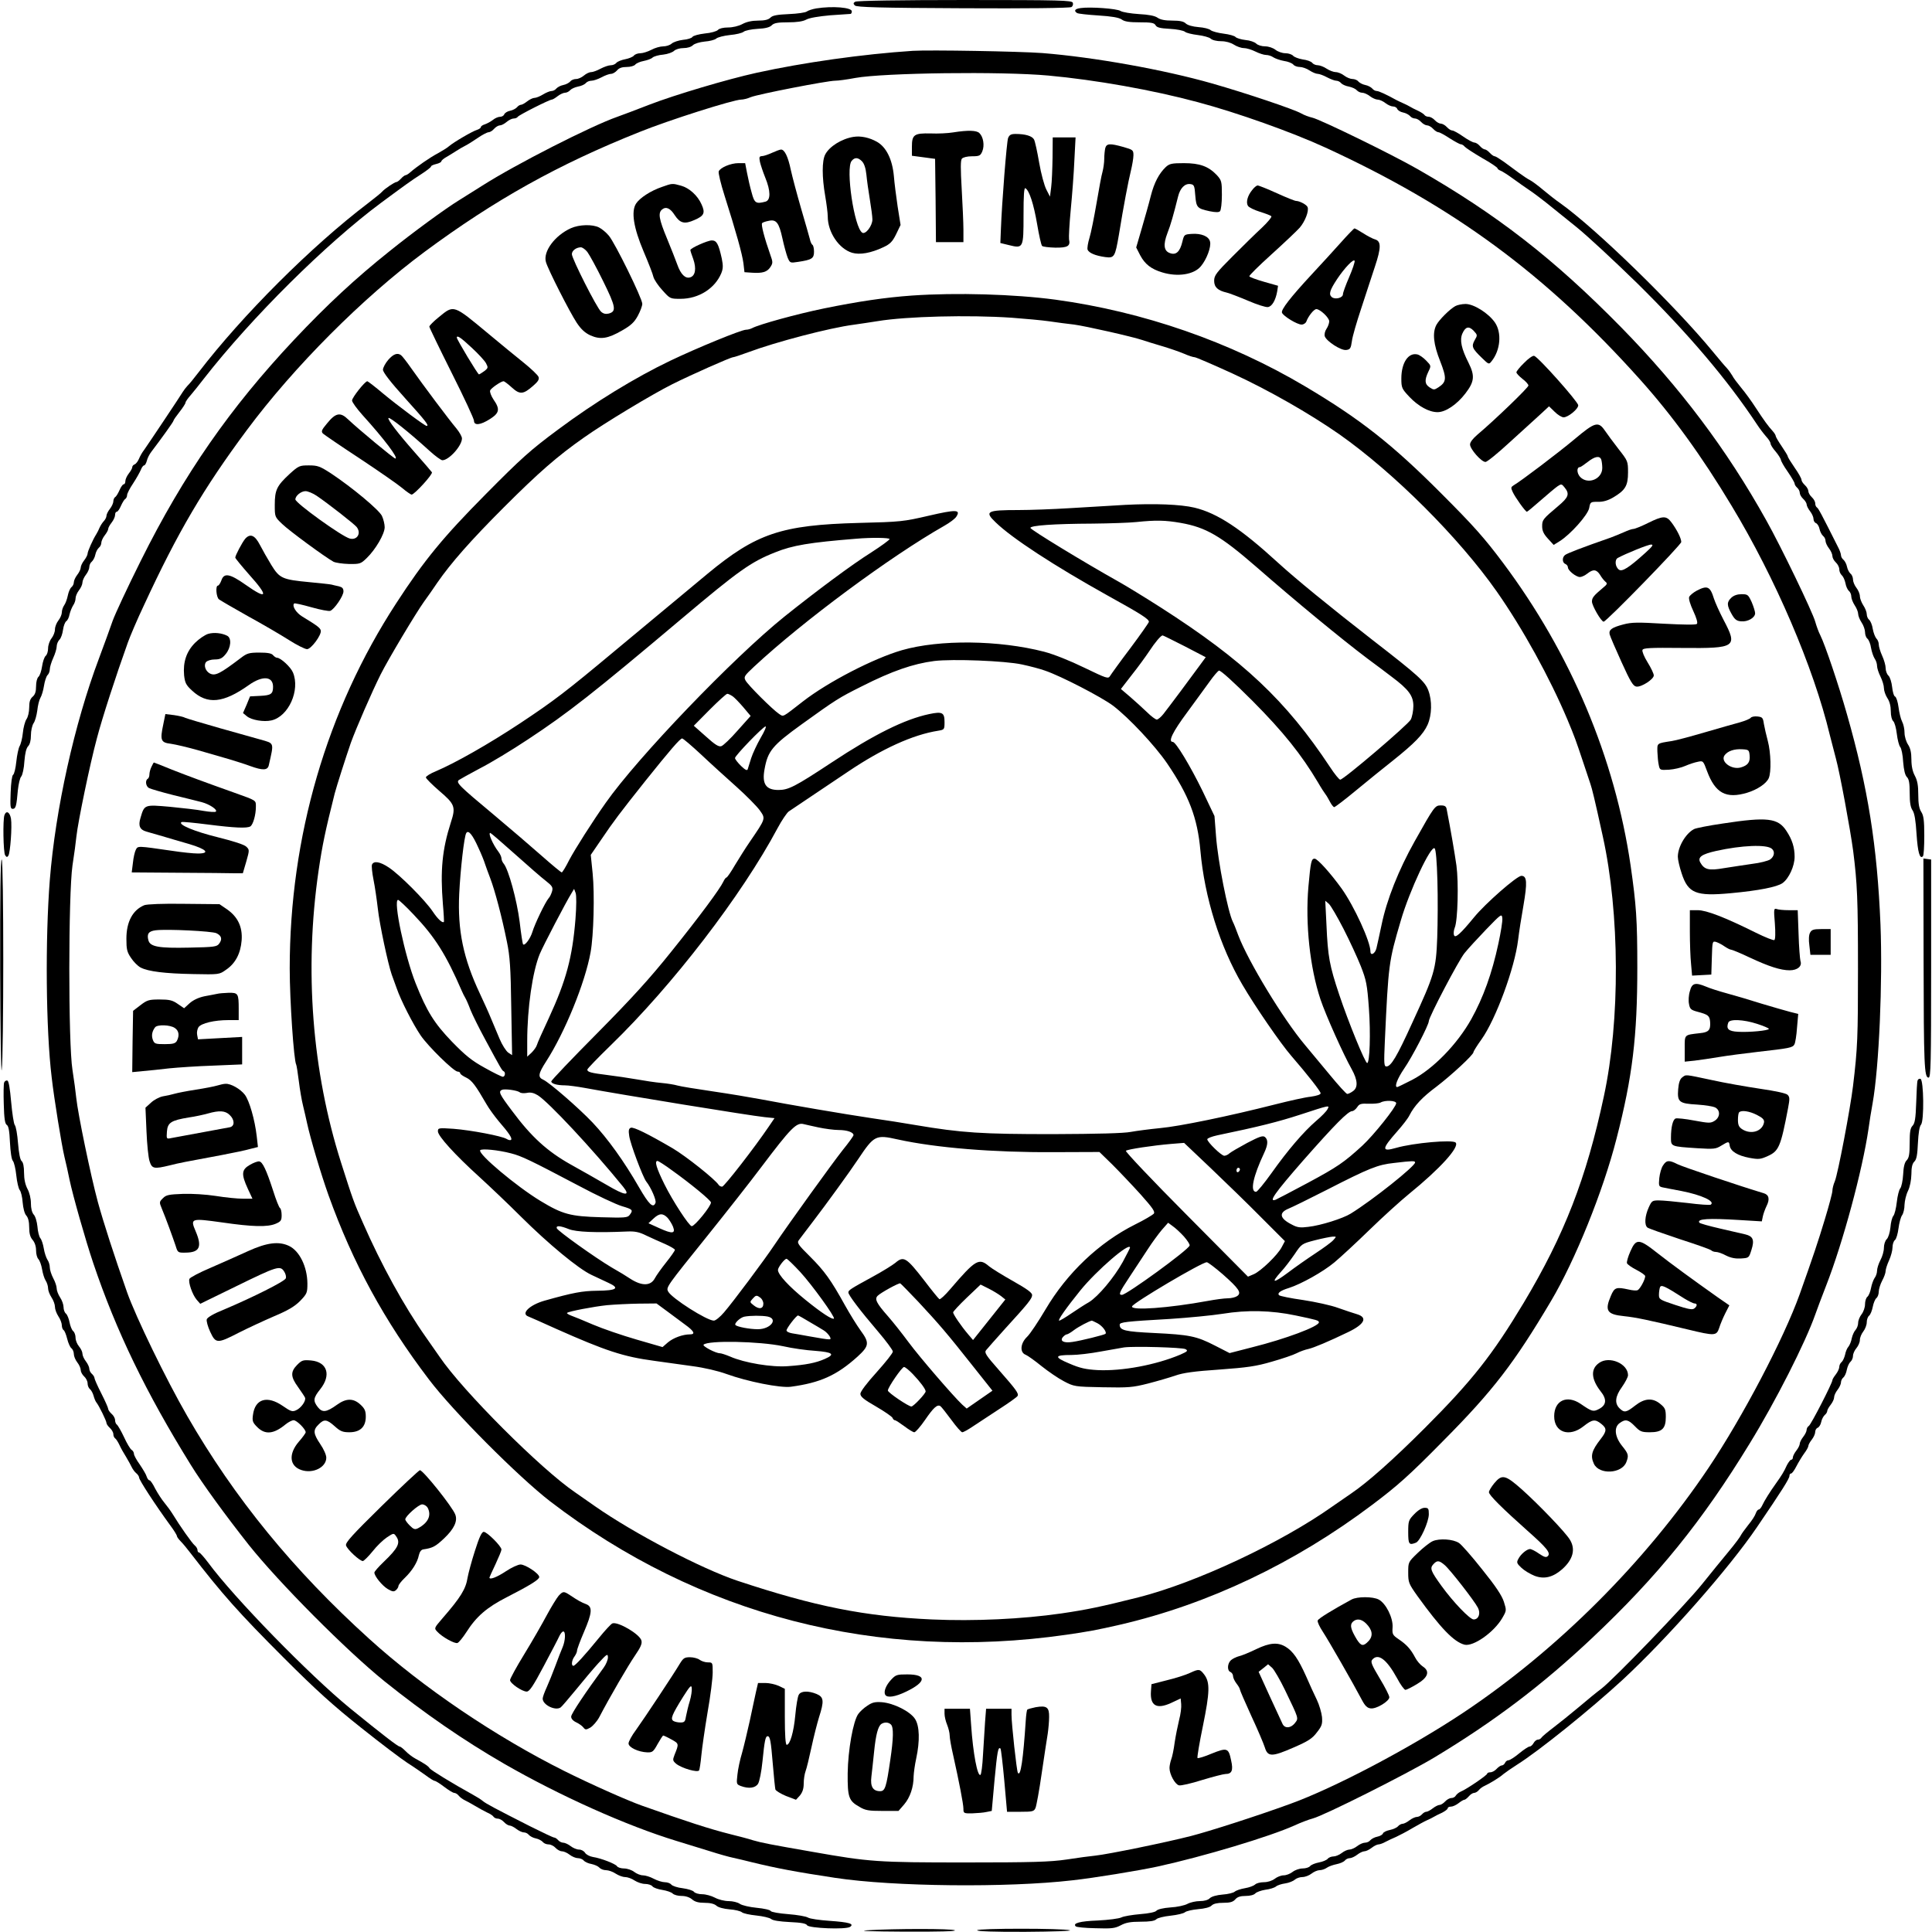 <?xml version="1.0" encoding="UTF-8" standalone="yes"?>
<svg version="1.0" xmlns="http://www.w3.org/2000/svg" width="900pt" height="900pt" viewBox="0 0 1125 1125" preserveAspectRatio="xMidYMid meet">
  <g transform="translate(0,1125) scale(0.1,-0.1)" fill="#000000" stroke="none">
    <path d="M4980 11240 c-12 -7 -12 -12 -2 -22 10 -10 142 -14 630 -16 371 -2
623 1 631 7 8 5 11 16 8 25 -6 14 -67 16 -629 16 -373 0 -629 -4 -638 -10z"/>
    <path d="M4753 11201 c-23 -4 -47 -12 -55 -18 -7 -6 -54 -13 -104 -15 -69 -3
-96 -8 -108 -21 -12 -12 -34 -17 -72 -17 -35 0 -67 -7 -91 -20 -22 -12 -57
-20 -84 -20 -28 0 -51 -6 -58 -14 -7 -8 -41 -18 -77 -21 -35 -4 -68 -13 -72
-20 -4 -7 -29 -15 -55 -17 -26 -3 -56 -13 -66 -22 -10 -9 -32 -16 -49 -16 -18
0 -49 -9 -69 -20 -21 -11 -50 -20 -64 -20 -15 0 -32 -6 -38 -14 -7 -8 -30 -17
-51 -21 -21 -4 -44 -13 -51 -21 -6 -8 -21 -14 -33 -14 -12 0 -38 -9 -59 -20
-20 -11 -45 -20 -55 -20 -11 0 -29 -9 -42 -20 -13 -11 -33 -20 -45 -20 -13 0
-28 -6 -34 -14 -7 -8 -25 -18 -41 -21 -16 -3 -34 -13 -41 -21 -6 -8 -19 -14
-28 -14 -9 0 -31 -9 -49 -20 -18 -11 -40 -20 -50 -20 -9 0 -28 -9 -42 -20 -14
-11 -30 -20 -36 -20 -6 0 -17 -6 -23 -14 -7 -8 -25 -18 -41 -21 -16 -3 -31
-13 -34 -21 -3 -8 -14 -14 -24 -14 -11 0 -30 -8 -43 -19 -13 -10 -34 -21 -46
-25 -13 -4 -23 -11 -23 -16 0 -5 -10 -12 -22 -16 -27 -8 -135 -71 -163 -95
-11 -10 -41 -28 -66 -42 -44 -23 -125 -79 -161 -111 -10 -9 -22 -16 -26 -16
-5 0 -17 -9 -27 -20 -10 -11 -22 -20 -27 -20 -10 0 -68 -39 -83 -56 -5 -7 -43
-37 -83 -68 -329 -250 -731 -652 -985 -983 -26 -34 -55 -70 -65 -79 -9 -10
-21 -25 -27 -35 -16 -27 -206 -311 -226 -339 -11 -14 -24 -37 -30 -52 -6 -14
-17 -29 -25 -32 -8 -3 -14 -10 -14 -17 0 -6 -9 -22 -20 -36 -11 -14 -20 -34
-20 -44 0 -11 -4 -19 -10 -19 -5 0 -16 -15 -24 -34 -8 -18 -19 -37 -25 -40 -6
-4 -11 -15 -11 -25 0 -10 -9 -30 -20 -44 -11 -14 -20 -32 -20 -40 0 -9 -7 -22
-15 -31 -8 -8 -19 -25 -25 -38 -5 -13 -14 -30 -19 -38 -21 -33 -51 -101 -51
-114 0 -7 -9 -25 -20 -39 -11 -14 -20 -33 -20 -42 0 -9 -9 -28 -20 -42 -11
-14 -20 -34 -20 -43 0 -10 -6 -23 -14 -29 -8 -7 -17 -28 -21 -48 -4 -20 -13
-46 -21 -57 -8 -11 -14 -30 -14 -42 0 -12 -9 -33 -20 -47 -11 -14 -20 -37 -20
-52 0 -15 -9 -38 -20 -52 -11 -14 -20 -40 -20 -58 0 -18 -6 -38 -14 -44 -8 -7
-17 -34 -21 -61 -4 -27 -13 -54 -21 -61 -8 -7 -14 -30 -14 -55 0 -32 -6 -49
-20 -61 -15 -13 -20 -30 -20 -63 0 -25 -7 -56 -16 -68 -8 -12 -18 -48 -21 -80
-3 -31 -12 -66 -19 -77 -6 -11 -15 -51 -19 -90 -4 -38 -12 -73 -19 -77 -6 -4
-12 -45 -14 -103 -3 -81 -2 -95 12 -95 18 0 22 17 30 109 4 36 12 72 20 80 7
9 16 48 18 88 4 48 11 77 22 88 10 11 16 33 16 63 0 27 7 57 15 70 9 12 18 45
22 74 3 29 11 62 18 74 7 11 17 43 21 70 4 26 13 54 20 62 8 7 14 23 14 35 0
12 9 42 20 66 11 24 20 54 20 66 0 13 7 31 16 40 9 8 18 35 21 58 3 23 12 45
19 50 7 4 16 22 19 40 4 17 14 41 21 52 8 11 14 29 14 41 0 12 9 33 20 47 11
14 20 34 20 45 0 10 9 31 20 45 11 14 20 34 20 45 0 11 6 25 14 31 8 7 18 25
21 41 3 16 13 34 21 41 8 6 14 19 14 29 0 9 9 29 20 43 11 14 20 30 20 37 0 7
9 23 20 37 11 14 20 34 20 44 0 11 4 19 10 19 5 0 16 15 24 34 8 18 19 37 25
40 6 4 11 14 11 23 0 9 16 40 35 68 19 29 39 65 45 79 5 14 14 26 19 26 5 0
12 12 16 27 3 14 15 38 26 52 63 83 129 175 129 181 0 4 16 27 35 51 19 24 35
49 35 54 0 6 14 26 31 45 16 19 51 62 76 95 278 356 710 785 1033 1025 138
102 178 131 233 166 31 20 57 40 57 45 0 4 13 10 30 14 17 4 30 11 30 16 0 4
12 15 28 24 15 9 41 24 57 35 17 11 41 25 55 32 14 7 46 27 72 45 26 18 55 33
63 33 8 0 23 9 32 20 10 11 25 20 34 20 9 0 26 9 39 20 13 11 31 20 41 20 10
0 20 4 24 10 6 10 184 100 198 100 5 0 20 9 34 20 14 11 34 20 43 20 10 0 23
7 30 15 7 8 27 17 46 21 18 3 38 12 45 20 6 8 21 14 33 14 12 0 38 9 59 20 20
11 45 20 55 20 10 0 25 9 35 20 11 14 29 20 56 20 21 0 44 6 50 14 7 8 28 17
49 21 20 4 44 12 52 20 8 7 36 15 62 17 26 3 54 13 63 22 10 9 33 16 55 16 23
0 45 7 55 17 9 9 39 18 68 21 29 2 59 10 67 17 8 8 44 17 80 21 36 3 72 12 80
19 8 7 45 15 81 17 45 2 72 9 83 21 13 13 35 17 94 17 52 0 87 5 107 16 18 10
73 19 140 25 61 4 113 8 118 8 4 1 7 7 7 15 0 23 -113 32 -207 17z"/>
    <path d="M6293 11203 c-34 -4 -42 -16 -21 -29 6 -4 61 -10 123 -14 79 -5 119
-12 136 -23 17 -13 45 -17 106 -17 67 0 84 -3 92 -17 7 -13 26 -18 83 -21 40
-2 80 -10 88 -17 8 -7 42 -15 75 -19 32 -4 66 -13 75 -21 9 -9 36 -15 61 -15
27 0 55 -8 74 -20 17 -11 43 -20 58 -20 15 0 45 -9 67 -20 22 -11 50 -20 62
-20 13 0 32 -6 43 -14 11 -7 39 -17 62 -21 23 -3 47 -13 54 -21 6 -8 23 -14
38 -14 14 0 40 -9 56 -20 17 -11 38 -20 48 -20 9 0 34 -9 54 -20 21 -11 45
-20 54 -20 9 0 22 -6 28 -14 7 -8 27 -17 45 -20 19 -4 39 -13 46 -21 7 -8 21
-15 32 -15 11 0 31 -9 45 -20 14 -11 35 -20 45 -20 11 0 31 -9 45 -20 14 -11
34 -20 45 -20 10 0 21 -6 24 -14 3 -8 18 -18 34 -21 16 -3 34 -13 41 -21 6 -8
19 -14 29 -14 9 0 25 -9 35 -20 10 -11 26 -20 35 -20 9 0 25 -9 35 -20 10 -11
24 -20 31 -20 7 0 36 -16 65 -35 30 -19 59 -35 65 -35 6 0 17 -6 23 -14 7 -8
52 -37 101 -66 50 -28 90 -55 90 -60 0 -4 8 -10 18 -14 9 -3 42 -24 72 -46 30
-22 73 -52 95 -67 22 -14 65 -47 97 -72 31 -25 110 -89 175 -141 65 -52 225
-201 357 -330 296 -292 523 -559 696 -820 16 -25 41 -57 55 -73 14 -15 25 -33
25 -40 0 -7 13 -28 30 -47 16 -19 29 -41 30 -47 0 -7 18 -39 40 -70 22 -32 40
-63 40 -69 0 -6 7 -17 15 -24 8 -7 15 -20 15 -30 0 -9 9 -25 20 -35 11 -10 20
-25 20 -32 0 -8 9 -26 20 -40 11 -14 20 -34 20 -45 0 -10 6 -21 14 -24 8 -3
18 -18 21 -34 3 -16 13 -34 21 -41 8 -6 14 -19 14 -29 0 -9 9 -29 20 -43 11
-14 20 -34 20 -45 0 -10 9 -27 20 -37 11 -10 20 -28 20 -40 0 -13 7 -28 15
-35 8 -7 17 -27 21 -46 3 -18 12 -38 20 -45 8 -6 14 -21 14 -33 0 -11 9 -34
20 -51 11 -16 20 -39 20 -50 0 -11 9 -33 20 -50 11 -16 20 -42 20 -56 0 -15 6
-32 14 -38 8 -7 18 -31 21 -54 4 -23 14 -51 21 -62 8 -11 14 -30 14 -43 0 -12
9 -40 20 -62 11 -22 20 -52 20 -67 0 -15 9 -41 20 -58 13 -19 20 -47 20 -76 0
-28 6 -51 14 -58 8 -7 17 -40 21 -74 4 -34 13 -69 20 -77 7 -8 15 -47 17 -87
4 -48 11 -77 22 -88 12 -12 16 -35 16 -93 0 -56 5 -84 17 -101 11 -17 18 -57
23 -138 7 -106 19 -148 37 -129 5 4 8 58 8 120 0 90 -4 118 -18 139 -12 19
-17 47 -17 99 0 54 -5 83 -20 111 -13 24 -20 56 -20 94 0 41 -6 67 -20 88 -11
17 -20 47 -20 68 0 21 -6 50 -14 65 -8 15 -17 53 -21 84 -4 31 -13 59 -20 62
-7 2 -14 27 -17 54 -3 28 -12 58 -21 67 -10 9 -17 29 -17 45 0 15 -9 47 -20
71 -11 24 -20 54 -20 66 0 12 -6 28 -14 35 -7 8 -17 33 -21 56 -3 22 -13 46
-21 53 -8 6 -14 21 -14 33 0 11 -9 35 -20 51 -11 17 -20 41 -20 53 0 13 -9 35
-20 49 -11 14 -20 36 -20 48 0 12 -6 28 -14 34 -8 7 -18 25 -21 41 -3 16 -13
34 -21 41 -8 6 -14 18 -14 26 0 8 -8 31 -19 51 -96 191 -112 221 -121 227 -6
4 -10 14 -10 24 0 10 -9 26 -20 36 -11 10 -20 26 -20 35 0 9 -9 25 -20 35 -11
10 -20 24 -20 31 0 8 -18 40 -40 71 -22 32 -40 61 -40 66 0 4 -16 30 -35 58
-19 28 -35 55 -35 60 0 5 -8 18 -17 28 -28 31 -50 61 -99 136 -25 39 -63 91
-85 117 -22 27 -46 58 -52 71 -7 12 -21 32 -32 44 -11 11 -47 54 -80 94 -221
269 -683 719 -890 866 -25 17 -69 52 -98 76 -28 24 -63 50 -76 57 -13 6 -44
27 -70 46 -25 19 -64 47 -87 64 -23 16 -45 30 -51 30 -5 0 -18 9 -28 20 -10
11 -23 20 -29 20 -7 0 -19 9 -29 20 -9 11 -24 20 -32 20 -8 0 -38 16 -65 35
-27 19 -56 35 -63 35 -8 0 -22 9 -32 20 -10 11 -26 20 -35 20 -9 0 -25 9 -35
20 -10 11 -26 20 -36 20 -10 0 -21 5 -24 10 -4 6 -21 17 -38 25 -18 8 -39 19
-47 24 -8 5 -26 14 -40 20 -14 6 -32 15 -40 19 -56 31 -101 52 -113 52 -8 0
-20 6 -26 14 -7 8 -25 18 -41 21 -16 3 -34 13 -41 21 -6 8 -22 14 -34 14 -12
0 -34 9 -48 20 -14 11 -36 20 -49 20 -12 0 -36 9 -53 20 -16 11 -40 20 -51 20
-12 0 -27 6 -33 14 -6 8 -31 17 -56 20 -24 4 -49 14 -55 21 -7 8 -27 15 -45
15 -18 0 -44 9 -58 20 -14 11 -40 20 -60 20 -20 0 -43 7 -52 16 -9 9 -37 19
-63 21 -26 3 -51 11 -57 17 -5 7 -37 16 -70 20 -32 4 -66 13 -75 20 -8 8 -40
16 -71 18 -35 3 -63 11 -74 21 -12 12 -34 17 -78 17 -43 0 -70 5 -87 17 -16
11 -51 18 -109 21 -47 3 -95 11 -106 18 -21 14 -177 25 -232 17z"/>
    <path d="M5315 10954 c-290 -19 -637 -68 -910 -128 -168 -37 -475 -128 -625
-186 -74 -29 -157 -60 -185 -70 -152 -53 -592 -277 -785 -400 -58 -36 -119
-75 -137 -86 -77 -47 -270 -188 -405 -297 -197 -157 -365 -313 -556 -516 -372
-396 -641 -782 -892 -1286 -77 -154 -150 -311 -164 -350 -13 -38 -49 -137 -80
-220 -143 -380 -253 -876 -286 -1290 -27 -345 -23 -870 11 -1149 14 -124 58
-394 74 -461 8 -33 22 -94 30 -135 19 -91 92 -348 138 -485 134 -397 307 -754
568 -1175 67 -109 205 -298 337 -465 176 -221 570 -617 792 -796 232 -186 458
-342 695 -479 325 -187 713 -361 1005 -450 58 -18 146 -45 195 -60 50 -16 110
-33 135 -38 25 -5 72 -17 105 -25 147 -36 259 -57 490 -92 337 -51 1001 -58
1380 -14 127 14 383 56 495 80 266 58 656 175 799 240 35 16 82 34 105 40 66
17 547 259 706 354 349 210 628 421 920 696 382 360 642 681 918 1133 152 247
325 589 382 751 10 28 38 104 64 170 97 248 211 671 246 910 5 39 16 106 24
150 38 213 59 708 46 1041 -19 458 -73 797 -195 1224 -49 173 -128 406 -155
460 -10 19 -23 55 -30 80 -14 53 -201 441 -285 590 -230 413 -503 775 -845
1124 -391 398 -722 656 -1185 921 -148 85 -568 290 -614 300 -18 4 -48 15 -65
25 -40 23 -318 117 -518 174 -280 80 -687 153 -988 177 -134 10 -655 19 -755
13z m790 -144 c273 -25 607 -84 870 -155 229 -61 546 -174 740 -263 750 -344
1287 -740 1835 -1352 189 -211 358 -444 533 -735 254 -420 478 -942 572 -1335
9 -36 25 -96 35 -135 23 -83 84 -413 101 -540 24 -190 28 -283 28 -685 0 -398
-2 -461 -29 -685 -16 -132 -88 -511 -106 -554 -8 -18 -14 -43 -14 -55 0 -12
-20 -87 -44 -166 -38 -126 -68 -216 -146 -435 -93 -260 -333 -717 -531 -1012
-369 -549 -878 -1058 -1424 -1423 -307 -205 -756 -442 -1015 -535 -195 -71
-470 -159 -575 -186 -148 -38 -481 -106 -555 -114 -30 -3 -107 -13 -170 -23
-95 -14 -199 -17 -590 -17 -512 0 -556 3 -890 62 -247 43 -293 52 -345 67 -27
9 -86 24 -130 35 -127 32 -255 74 -515 166 -88 31 -307 129 -455 203 -400 200
-822 485 -1135 769 -441 399 -785 820 -1060 1298 -123 213 -299 576 -350 720
-77 219 -136 402 -170 525 -42 155 -116 512 -126 607 -3 32 -13 105 -22 163
-25 155 -24 1022 0 1190 10 63 20 140 23 170 9 84 78 418 119 570 31 119 111
365 181 560 13 36 54 133 93 215 197 426 347 681 599 1020 275 370 676 772
1036 1039 408 302 776 508 1250 697 170 69 549 189 593 189 12 0 37 6 55 14
40 17 447 96 492 96 18 0 70 7 117 16 165 30 853 39 1125 14z"/>
    <path d="M5550 10479 c-30 -5 -89 -8 -131 -6 -96 2 -109 -7 -109 -78 l0 -52
68 -9 67 -9 3 -242 2 -243 80 0 80 0 0 73 c0 39 -5 146 -10 236 -7 120 -7 167
1 177 7 8 31 14 59 14 43 0 49 3 60 29 14 34 6 84 -17 106 -16 16 -65 18 -153
4z"/>
    <path d="M5870 10446 c-8 -22 -36 -372 -42 -536 l-3 -75 49 -12 c85 -21 86
-19 86 173 0 119 3 163 11 158 23 -14 48 -92 68 -208 11 -66 24 -123 29 -128
5 -5 39 -9 76 -10 73 -1 90 9 81 48 -2 12 2 90 10 174 8 83 18 212 21 286 l7
134 -66 0 -67 0 -1 -117 c-1 -65 -4 -143 -8 -173 l-7 -55 -21 41 c-12 23 -31
93 -42 157 -11 64 -24 124 -30 135 -11 20 -50 32 -107 32 -27 0 -36 -5 -44
-24z"/>
    <path d="M4970 10453 c-69 -11 -141 -56 -165 -103 -19 -37 -19 -131 0 -240 8
-47 15 -101 15 -121 0 -91 65 -188 142 -211 45 -13 109 -2 183 33 38 18 52 32
73 75 l26 54 -17 107 c-9 60 -19 140 -22 178 -9 97 -44 168 -98 199 -44 25
-95 36 -137 29z m49 -142 c13 -13 22 -40 26 -78 3 -32 12 -97 20 -144 8 -48
15 -101 15 -117 0 -37 -40 -89 -59 -77 -47 29 -98 375 -62 418 18 22 37 21 60
-2z"/>
    <path d="M6436 10388 c-3 -13 -6 -41 -6 -63 0 -22 -5 -56 -10 -75 -6 -19 -21
-102 -35 -184 -14 -81 -32 -172 -41 -201 -9 -29 -14 -60 -11 -69 8 -19 45 -35
103 -43 53 -7 57 1 79 128 28 173 55 313 70 374 8 33 15 74 15 91 0 30 -3 32
-58 48 -79 22 -98 21 -106 -6z"/>
    <path d="M4495 10360 c-22 -10 -48 -19 -58 -19 -16 -1 -17 -6 -12 -33 4 -18
18 -60 31 -92 32 -78 32 -131 2 -140 -56 -15 -65 -9 -81 52 -9 31 -21 83 -27
115 l-11 57 -39 0 c-45 0 -106 -26 -115 -48 -3 -9 12 -72 34 -141 67 -211 103
-340 110 -394 l6 -52 44 -3 c61 -4 88 4 107 33 15 23 15 29 -1 73 -33 94 -55
176 -47 183 4 4 21 10 38 13 44 10 60 -10 80 -102 9 -42 23 -92 30 -111 14
-33 15 -33 61 -26 80 12 93 20 93 59 0 19 -4 37 -9 40 -5 3 -12 18 -15 33 -4
16 -27 96 -51 178 -24 83 -51 184 -60 225 -16 78 -37 121 -58 119 -6 0 -30 -9
-52 -19z"/>
    <path d="M6789 10278 c-40 -38 -68 -91 -88 -169 -10 -41 -34 -125 -52 -187
l-33 -113 23 -45 c28 -53 65 -81 128 -100 91 -28 186 -13 226 36 33 39 61 113
53 143 -7 31 -51 49 -107 45 -43 -3 -44 -4 -54 -45 -14 -59 -37 -80 -72 -67
-36 12 -41 49 -15 117 19 48 35 105 62 213 12 49 40 77 72 72 21 -3 24 -9 28
-66 6 -71 11 -76 84 -92 35 -7 53 -7 60 0 6 6 11 48 11 95 0 79 -2 85 -30 116
-48 50 -98 69 -191 69 -70 0 -84 -3 -105 -22z"/>
    <path d="M3853 10161 c-64 -22 -127 -63 -149 -96 -30 -46 -15 -141 44 -280 28
-66 54 -132 57 -148 4 -15 27 -50 52 -77 45 -50 45 -50 106 -50 105 0 200 60
237 149 11 27 11 45 3 85 -19 86 -30 106 -58 106 -25 0 -125 -45 -125 -56 0
-4 7 -27 17 -53 19 -55 12 -97 -18 -106 -28 -9 -55 17 -75 74 -9 25 -36 94
-60 152 -47 113 -53 149 -29 169 23 19 48 8 74 -33 31 -47 57 -54 115 -28 56
24 64 41 41 91 -23 52 -72 96 -120 109 -51 14 -50 14 -112 -8z"/>
    <path d="M7291 10143 c-27 -33 -37 -72 -24 -92 6 -9 37 -24 69 -34 32 -10 62
-21 67 -26 4 -4 -20 -34 -55 -67 -35 -32 -111 -107 -170 -166 -96 -96 -108
-112 -108 -143 0 -37 21 -57 74 -69 16 -4 71 -25 123 -47 51 -22 103 -39 116
-37 24 3 45 40 54 91 l5 33 -81 23 c-45 13 -84 27 -86 32 -3 4 55 61 128 127
73 66 147 136 165 156 31 36 55 97 46 120 -5 14 -47 36 -67 36 -7 0 -57 20
-112 45 -55 25 -105 45 -112 45 -6 0 -21 -12 -32 -27z"/>
    <path d="M3324 9921 c-93 -42 -163 -136 -145 -197 12 -43 138 -291 179 -353
26 -39 48 -59 80 -74 59 -26 102 -19 185 29 51 29 71 48 91 85 14 26 26 57 26
70 0 31 -159 355 -195 397 -15 18 -40 39 -56 47 -38 20 -116 18 -165 -4z m96
-138 c12 -16 54 -92 92 -170 74 -150 79 -177 32 -189 -17 -4 -31 -1 -44 11
-25 22 -170 309 -170 335 0 20 24 39 52 40 9 0 26 -12 38 -27z"/>
    <path d="M7808 9838 c-40 -45 -117 -129 -171 -187 -124 -134 -179 -205 -172
-222 8 -20 88 -69 114 -69 12 0 24 8 28 18 11 31 44 72 58 72 22 0 75 -50 75
-71 0 -11 -7 -31 -16 -44 -9 -13 -13 -32 -10 -43 10 -29 94 -84 125 -80 23 3
27 9 33 51 3 27 28 112 54 190 25 78 62 188 80 244 37 111 37 148 1 159 -12 3
-43 19 -68 35 -25 16 -48 29 -52 29 -3 0 -39 -37 -79 -82z m48 -202 c-20 -46
-36 -90 -36 -99 0 -22 -46 -33 -65 -17 -19 16 -12 40 31 105 44 66 97 121 102
106 2 -6 -12 -49 -32 -95z"/>
    <path d="M5310 9529 c-155 -11 -311 -34 -512 -75 -156 -32 -378 -93 -419 -115
-10 -5 -25 -9 -35 -9 -27 0 -283 -105 -440 -180 -205 -98 -442 -243 -654 -401
-162 -120 -215 -168 -421 -376 -248 -250 -359 -385 -522 -636 -405 -622 -620
-1360 -620 -2127 0 -184 24 -538 38 -560 2 -4 9 -46 15 -95 6 -49 17 -114 25
-145 7 -30 18 -75 23 -100 19 -88 81 -297 125 -420 142 -395 324 -730 585
-1073 140 -185 519 -565 705 -709 865 -664 1910 -935 3007 -777 119 17 180 28
310 58 515 119 1020 359 1471 699 146 110 212 168 410 369 293 295 415 454
631 818 140 236 303 639 381 945 93 360 121 596 121 995 0 280 -6 364 -39 595
-92 627 -348 1235 -744 1764 -107 143 -170 214 -359 403 -285 286 -472 433
-792 623 -438 260 -942 435 -1454 505 -238 32 -578 42 -836 24z m580 -129 c80
-6 179 -15 220 -21 41 -6 107 -15 145 -19 67 -9 338 -70 400 -91 17 -6 66 -21
110 -34 44 -13 102 -33 128 -44 27 -12 55 -21 63 -21 8 0 107 -43 221 -95 209
-96 450 -234 622 -354 318 -224 696 -601 917 -916 153 -219 307 -499 411 -745
43 -103 49 -120 94 -255 16 -49 34 -103 40 -120 10 -30 23 -81 72 -305 99
-448 102 -1072 6 -1515 -102 -477 -230 -806 -467 -1202 -182 -303 -300 -453
-576 -729 -185 -185 -333 -316 -426 -379 -25 -17 -74 -51 -110 -76 -300 -213
-795 -445 -1130 -530 -219 -55 -300 -72 -450 -94 -229 -33 -506 -46 -754 -35
-392 18 -679 75 -1131 225 -210 70 -607 278 -830 434 -44 31 -96 67 -116 81
-199 135 -654 590 -789 789 -14 20 -50 72 -81 116 -128 182 -259 421 -366 665
-54 121 -59 137 -127 350 -169 531 -215 1123 -131 1700 22 150 39 231 94 450
12 45 63 205 94 295 30 83 122 295 173 397 44 88 203 354 252 423 20 28 56 78
79 113 79 114 193 244 387 438 203 203 312 298 466 406 120 85 397 252 515
311 110 55 340 157 354 157 5 0 45 13 88 29 161 60 474 142 613 160 41 6 104
15 140 21 169 28 531 37 780 20z"/>
    <path d="M6550 8310 c-80 -5 -224 -13 -320 -19 -96 -6 -231 -11 -300 -11 -185
0 -199 -8 -132 -72 95 -92 338 -251 652 -426 199 -110 240 -137 240 -153 0 -4
-48 -73 -107 -152 -60 -79 -113 -153 -119 -163 -11 -18 -19 -15 -150 48 -84
41 -177 78 -234 93 -264 68 -608 72 -828 9 -165 -48 -429 -184 -576 -298 -125
-97 -112 -91 -141 -72 -36 24 -180 167 -194 194 -11 21 -7 27 51 81 286 266
793 641 1106 819 32 18 64 42 71 54 26 41 -1 42 -161 5 -147 -34 -163 -36
-408 -42 -450 -12 -596 -61 -880 -296 -135 -112 -387 -322 -540 -449 -285
-238 -356 -292 -552 -422 -183 -121 -377 -231 -490 -279 -32 -13 -58 -29 -58
-36 0 -6 36 -42 80 -80 89 -76 95 -92 65 -183 -50 -156 -62 -278 -46 -475 5
-55 7 -101 6 -103 -8 -9 -35 15 -65 60 -45 67 -192 214 -255 256 -52 35 -89
41 -99 17 -3 -8 1 -48 9 -88 8 -39 19 -115 25 -167 10 -93 60 -325 81 -385 6
-16 19 -53 29 -80 24 -70 95 -209 140 -275 44 -64 193 -210 215 -210 8 0 15
-4 15 -10 0 -5 16 -16 35 -25 33 -16 55 -46 118 -155 14 -25 47 -70 72 -100
60 -69 79 -99 71 -107 -4 -4 -15 -2 -26 5 -28 17 -207 51 -309 59 -88 6 -91 5
-91 -15 0 -27 100 -137 239 -263 57 -52 168 -157 245 -234 158 -157 335 -304
411 -339 27 -13 72 -34 98 -46 68 -31 49 -45 -66 -46 -87 -1 -140 -11 -307
-58 -87 -25 -139 -76 -93 -92 10 -4 83 -36 162 -72 286 -127 390 -162 570
-186 58 -8 158 -22 223 -31 69 -9 150 -28 199 -46 122 -44 312 -82 374 -74
171 23 267 66 388 175 69 63 71 81 18 153 -21 29 -62 95 -91 147 -82 148 -119
199 -203 283 -71 70 -77 80 -65 96 7 10 46 60 85 112 69 90 211 285 260 359
93 139 102 144 231 115 223 -49 557 -76 906 -74 l268 1 75 -73 c41 -41 115
-119 164 -173 72 -81 87 -102 77 -114 -7 -7 -55 -36 -108 -62 -210 -105 -397
-283 -522 -495 -42 -71 -90 -143 -107 -159 -40 -38 -44 -92 -8 -105 12 -5 54
-35 92 -66 39 -31 97 -71 130 -88 59 -31 63 -32 226 -35 151 -3 174 -1 265 22
54 14 126 35 158 46 45 16 109 25 256 35 164 12 214 19 306 46 60 17 125 39
144 49 19 10 50 21 69 25 31 7 117 43 231 98 96 46 115 85 53 104 -21 6 -71
23 -111 37 -40 15 -132 35 -204 46 -72 10 -135 23 -140 28 -12 12 8 27 57 42
72 23 199 94 265 149 36 30 128 115 205 190 77 75 181 169 230 209 180 146
296 274 271 299 -18 18 -245 -2 -346 -31 -87 -25 -85 -7 6 96 31 35 63 76 71
93 29 57 75 106 157 167 89 68 216 186 216 201 0 5 21 39 47 75 83 117 193
414 213 579 5 43 19 133 31 200 23 134 21 173 -12 173 -26 0 -210 -161 -276
-242 -77 -94 -109 -123 -116 -104 -4 9 -2 29 4 44 18 42 23 264 10 361 -10 71
-34 212 -57 329 -3 17 -11 22 -34 22 -34 0 -38 -5 -153 -210 -93 -166 -162
-339 -192 -485 -13 -60 -26 -122 -30 -137 -8 -32 -35 -46 -35 -18 0 57 -94
262 -167 365 -64 89 -141 175 -158 175 -19 0 -23 -18 -36 -162 -19 -218 9
-474 70 -657 31 -93 135 -324 182 -407 35 -63 38 -107 7 -128 -12 -9 -27 -16
-33 -16 -6 0 -52 51 -103 113 -51 61 -115 139 -143 172 -128 152 -332 489
-389 640 -12 33 -26 68 -31 77 -29 58 -87 352 -98 499 l-9 117 -70 147 c-71
145 -155 285 -173 285 -29 0 0 59 84 172 50 69 110 150 132 181 22 31 46 59
53 62 9 3 85 -66 196 -177 179 -180 285 -313 380 -473 19 -33 40 -65 45 -71 5
-6 16 -25 25 -42 9 -18 21 -32 25 -32 5 0 63 44 128 98 65 54 162 132 215 174
124 99 176 152 201 208 25 57 27 140 4 200 -19 51 -57 86 -327 295 -253 197
-445 354 -550 450 -214 196 -351 287 -485 319 -81 19 -230 25 -405 16z m326
-105 c147 -26 232 -76 436 -253 237 -207 497 -421 652 -538 44 -32 107 -80
140 -105 99 -74 126 -111 126 -170 0 -27 -7 -63 -15 -79 -16 -30 -391 -350
-411 -350 -6 0 -33 33 -59 73 -257 388 -506 622 -985 929 -91 58 -203 127
-250 153 -198 111 -510 301 -510 311 0 14 134 24 364 25 100 1 213 5 251 9
117 12 169 11 261 -5z m-1696 -94 c0 -5 -48 -40 -107 -78 -113 -71 -316 -222
-506 -374 -298 -240 -854 -819 -1040 -1084 -77 -109 -178 -268 -212 -332 -20
-40 -40 -73 -44 -73 -4 0 -56 43 -116 96 -60 53 -186 161 -279 239 -204 170
-222 188 -204 203 7 5 63 36 123 68 61 31 187 107 280 169 232 153 379 268
895 703 331 279 403 330 542 385 103 42 202 58 473 80 91 8 195 6 195 -2z
m1718 -624 l123 -64 -33 -45 c-47 -65 -183 -247 -213 -285 -14 -18 -32 -33
-39 -33 -7 0 -33 19 -57 43 -24 23 -68 63 -98 89 l-54 46 65 84 c36 45 80 106
98 133 36 55 70 95 80 95 3 0 61 -29 128 -63z m-948 -106 c47 -10 108 -26 135
-36 92 -31 329 -154 396 -204 93 -71 243 -231 315 -336 127 -187 177 -316 194
-509 24 -271 114 -559 245 -781 73 -125 223 -343 284 -413 96 -111 171 -207
171 -218 0 -8 -23 -15 -57 -20 -32 -3 -125 -24 -208 -45 -267 -68 -558 -128
-670 -138 -61 -6 -137 -16 -170 -22 -40 -8 -192 -12 -455 -13 -413 0 -528 7
-800 53 -63 11 -178 29 -255 40 -155 23 -483 79 -645 110 -58 11 -184 32 -280
46 -96 14 -188 29 -205 34 -16 5 -59 12 -93 15 -35 3 -101 13 -145 21 -45 8
-121 19 -169 25 -96 12 -118 17 -118 32 0 5 61 68 136 141 360 349 763 873
972 1265 24 45 54 89 65 97 12 8 67 45 122 82 55 37 156 105 225 151 196 132
376 214 523 237 36 6 37 7 37 51 0 55 -13 62 -89 46 -143 -30 -322 -119 -570
-283 -212 -140 -250 -159 -308 -159 -73 0 -97 35 -81 121 19 106 45 138 217
262 200 144 216 154 350 221 176 89 298 131 421 147 108 13 413 1 510 -20z
m-1683 -186 c11 -8 39 -37 62 -64 l42 -50 -76 -85 c-41 -47 -84 -88 -95 -91
-15 -5 -37 9 -90 57 l-70 62 92 93 c51 51 97 93 103 93 6 0 20 -7 32 -15z
m162 -242 c-21 -37 -46 -90 -55 -118 -8 -27 -18 -56 -20 -64 -3 -10 -14 -5
-39 19 -19 19 -35 39 -35 46 0 14 164 184 178 184 6 0 -7 -30 -29 -67z m-345
-98 c55 -52 148 -136 205 -187 57 -51 117 -112 134 -135 36 -51 38 -46 -59
-188 -23 -33 -60 -93 -84 -132 -23 -40 -46 -73 -50 -73 -4 0 -12 -11 -18 -24
-19 -41 -137 -201 -306 -411 -120 -150 -227 -268 -428 -471 -147 -148 -268
-275 -268 -281 0 -13 33 -23 80 -23 19 0 71 -7 115 -15 217 -40 960 -161 1047
-170 l58 -6 -32 -47 c-83 -123 -261 -352 -273 -352 -8 0 -17 5 -20 10 -20 32
-191 168 -269 214 -144 84 -227 125 -243 119 -12 -5 -14 -16 -9 -48 6 -45 79
-239 99 -265 28 -35 60 -109 54 -124 -13 -34 -37 -12 -97 92 -85 148 -181 282
-270 376 -80 84 -250 232 -287 249 -32 14 -29 35 17 106 109 169 227 458 259
636 18 98 24 340 12 459 l-11 108 63 92 c69 102 104 149 256 340 141 176 201
246 213 246 6 0 56 -43 112 -95z m-1299 -540 c18 -38 35 -81 39 -95 5 -14 18
-52 31 -85 26 -68 67 -221 97 -370 17 -82 22 -150 25 -379 l5 -280 -23 15
c-12 9 -35 44 -50 80 -15 35 -37 89 -50 119 -12 30 -42 96 -65 145 -96 204
-130 367 -120 580 7 143 29 336 41 354 12 20 36 -8 70 -84z m213 -38 c75 -67
156 -138 180 -156 37 -29 43 -38 37 -60 -4 -14 -12 -33 -20 -41 -20 -23 -81
-150 -95 -197 -12 -39 -44 -82 -54 -72 -3 3 -12 62 -20 131 -16 126 -65 306
-93 339 -7 8 -13 22 -13 31 0 8 -8 26 -18 39 -33 43 -61 109 -47 109 3 0 67
-55 143 -123z m5372 -155 c3 -97 2 -247 -1 -332 -7 -186 -16 -215 -145 -495
-90 -198 -124 -255 -151 -255 -14 0 -15 17 -9 148 21 450 22 461 93 702 51
175 176 441 197 420 7 -7 13 -77 16 -188z m-5019 -223 c-18 -224 -54 -358
-155 -577 -35 -75 -67 -146 -70 -158 -3 -11 -18 -31 -31 -44 l-25 -23 0 89 c0
194 31 407 73 509 20 48 153 303 185 354 l15 25 9 -24 c5 -14 5 -76 -1 -151z
m-942 25 c125 -131 189 -234 280 -444 6 -14 15 -32 20 -40 5 -8 19 -39 30 -69
12 -30 51 -109 87 -175 91 -169 98 -181 107 -184 12 -6 8 -32 -5 -32 -6 0 -54
23 -105 52 -75 41 -112 71 -191 152 -103 107 -147 177 -212 341 -63 159 -132
485 -102 485 5 0 46 -38 91 -86z m5414 -82 c36 -70 81 -168 101 -218 32 -82
37 -106 47 -244 11 -147 5 -320 -10 -320 -12 0 -110 240 -163 399 -56 168 -66
219 -74 406 l-7 140 21 -18 c11 -10 49 -75 85 -145z m902 -87 c-37 -173 -88
-314 -158 -440 -82 -146 -221 -289 -344 -353 -45 -23 -84 -42 -87 -42 -18 0 0
48 40 107 46 66 144 255 144 277 0 23 173 353 208 396 20 25 77 87 126 138 88
91 91 93 94 65 2 -16 -9 -83 -23 -148z m-5699 -865 c6 -6 25 -7 42 -4 22 5 41
0 64 -14 62 -39 315 -309 497 -533 45 -56 11 -52 -94 10 -55 32 -152 87 -215
122 -133 75 -226 159 -338 310 -74 98 -81 113 -59 123 17 7 88 -3 103 -14z
m5104 -64 c0 -22 -130 -185 -197 -247 -107 -98 -145 -124 -318 -217 -93 -50
-178 -94 -187 -98 -44 -16 -6 38 160 228 186 211 262 288 286 288 7 0 20 10
29 23 12 19 22 22 67 20 29 -1 60 2 69 7 26 15 91 12 91 -4z m-400 -35 c-5
-11 -35 -42 -66 -68 -73 -63 -165 -170 -260 -304 -43 -60 -83 -109 -90 -109
-36 0 -18 88 47 226 23 49 24 77 5 93 -12 10 -32 3 -103 -34 -48 -26 -95 -53
-104 -61 -8 -8 -22 -14 -30 -14 -17 0 -99 80 -99 96 0 6 26 16 58 23 241 50
356 79 482 120 174 57 174 57 160 32z m-2964 -106 c38 -8 91 -15 117 -15 49 0
87 -13 87 -30 0 -5 -28 -44 -63 -87 -60 -76 -309 -421 -398 -553 -58 -87 -241
-332 -293 -392 -22 -26 -49 -48 -59 -48 -41 0 -245 130 -266 169 -14 25 -9 30
229 326 106 132 247 311 313 399 173 229 205 262 248 250 9 -2 47 -11 85 -19z
m2577 -523 l139 -139 -18 -34 c-23 -46 -123 -142 -164 -159 l-33 -14 -360 363
c-198 199 -356 366 -351 370 11 9 157 31 264 40 l75 6 155 -147 c85 -81 217
-209 293 -286z m-4367 372 c60 -15 114 -41 389 -186 110 -59 226 -113 258
-122 61 -18 65 -22 44 -50 -12 -17 -28 -18 -168 -14 -178 5 -223 17 -352 95
-140 85 -364 273 -351 295 7 11 104 2 180 -18z m940 -101 c105 -75 224 -173
224 -185 0 -22 -94 -138 -112 -138 -15 0 -111 147 -159 244 -47 95 -59 136
-40 136 4 0 44 -25 87 -57z m4324 48 c0 -22 -247 -219 -375 -298 -45 -28 -174
-69 -247 -77 -46 -6 -64 -4 -95 13 -72 36 -78 69 -20 93 18 7 118 56 222 109
250 128 298 147 392 157 109 13 123 13 123 3z m-1020 -40 c0 -6 -4 -13 -10
-16 -5 -3 -10 1 -10 9 0 9 5 16 10 16 6 0 10 -4 10 -9z m-3332 -283 c11 -13
25 -36 31 -51 16 -41 -4 -43 -79 -9 l-64 29 29 27 c34 32 55 33 83 4z m3006
-108 c20 -23 36 -47 33 -53 -8 -26 -367 -287 -394 -287 -22 0 -15 15 46 107
32 48 79 120 104 158 25 39 62 89 82 113 l37 42 27 -20 c15 -10 45 -38 65 -60z
m-3582 43 c42 -17 158 -22 340 -14 45 2 70 -3 110 -23 29 -14 79 -36 111 -50
31 -14 57 -29 57 -34 0 -5 -23 -38 -51 -73 -28 -35 -57 -76 -65 -91 -24 -47
-76 -48 -144 -4 -19 13 -68 43 -109 66 -96 57 -313 212 -319 228 -5 17 20 15
70 -5z m4452 -64 c-10 -12 -57 -46 -104 -77 -47 -31 -120 -82 -162 -114 -85
-63 -99 -61 -40 5 22 23 57 70 80 103 41 61 42 62 119 82 43 11 89 20 102 21
24 1 24 1 5 -20z m-1184 -44 c0 -3 -19 -40 -42 -83 -51 -92 -143 -201 -196
-234 -22 -12 -68 -42 -102 -65 -35 -24 -67 -43 -72 -43 -12 0 43 77 123 176
95 117 289 284 289 249z m-1920 -142 c68 -74 204 -262 196 -271 -9 -8 -71 32
-167 110 -95 77 -159 146 -159 173 0 15 38 65 50 65 5 0 41 -35 80 -77z m2460
-13 c95 -84 111 -108 84 -127 -10 -7 -34 -13 -55 -13 -20 0 -72 -7 -115 -15
-229 -42 -450 -58 -442 -32 7 21 406 257 435 257 7 0 49 -32 93 -70z m-2675
-171 c0 -31 -25 -35 -56 -10 -24 19 -24 19 -5 40 17 19 22 20 40 7 12 -7 21
-24 21 -37z m-561 -44 c34 -25 81 -60 105 -78 53 -38 62 -57 29 -57 -42 0 -97
-20 -129 -47 l-31 -27 -152 44 c-83 24 -197 63 -253 87 -56 24 -114 48 -129
53 -15 6 -25 13 -22 15 9 9 156 37 233 45 44 4 127 8 184 9 l104 1 61 -45z
m3661 -25 c124 -26 135 -29 135 -40 0 -24 -196 -97 -388 -145 l-132 -34 -86
44 c-107 55 -148 63 -355 73 -166 8 -199 15 -199 48 0 15 32 19 295 34 105 7
242 20 305 30 141 23 283 20 425 -10z m-3076 -6 c65 -13 19 -74 -56 -74 -49 0
-120 14 -130 24 -10 9 27 44 51 49 35 7 102 7 135 1z m244 -31 c34 -20 72 -42
84 -50 12 -7 27 -23 34 -34 12 -24 16 -24 -121 0 -36 7 -80 14 -97 17 -18 3
-33 10 -33 17 0 13 57 87 67 87 3 0 33 -17 66 -37z m1677 -8 c29 -15 57 -52
47 -62 -7 -6 -142 -40 -192 -47 -50 -8 -75 5 -56 28 8 9 18 16 23 16 5 0 24
11 42 25 25 19 89 53 104 55 2 0 16 -7 32 -15z m-1830 -134 c52 -12 137 -24
188 -27 102 -8 117 -20 55 -47 -51 -23 -112 -35 -213 -42 -94 -8 -256 19 -339
56 -24 10 -51 19 -59 19 -25 0 -104 42 -95 50 26 26 325 20 463 -9z m2343 -17
c16 -9 13 -13 -30 -32 -142 -60 -339 -97 -482 -90 -68 4 -102 11 -164 38 -91
38 -88 50 12 50 35 0 112 9 170 20 58 10 120 21 136 24 57 8 340 0 358 -10z"/>
    <path d="M5213 3896 c-16 -13 -74 -49 -129 -79 -132 -72 -144 -80 -144 -93 0
-15 68 -105 174 -229 47 -55 85 -107 85 -115 1 -8 -42 -62 -94 -120 -57 -63
-95 -113 -95 -126 0 -17 21 -34 91 -74 50 -29 93 -59 96 -66 3 -8 9 -14 14
-14 5 0 29 -16 55 -35 25 -19 51 -35 58 -35 7 0 35 32 62 71 50 73 72 93 90
81 6 -4 34 -40 63 -79 29 -40 58 -73 64 -73 7 0 34 15 62 34 27 18 96 63 152
100 56 36 105 71 108 77 9 14 -8 37 -109 152 -76 86 -85 101 -74 115 7 9 56
64 108 122 140 153 160 179 160 199 0 14 -31 36 -109 80 -60 34 -124 73 -141
87 -60 51 -78 41 -228 -134 -29 -34 -57 -60 -62 -57 -5 3 -45 52 -89 110 -104
134 -119 143 -168 101z m134 -226 c121 -130 169 -186 316 -372 l116 -146 -75
-52 -75 -52 -26 23 c-51 48 -248 276 -313 364 -37 50 -90 117 -119 150 -67 76
-80 101 -60 120 18 18 122 75 131 72 3 -1 50 -49 105 -107z m482 33 l25 -20
-94 -118 -94 -118 -29 34 c-40 47 -87 116 -87 127 0 5 36 44 80 86 l80 76 48
-24 c26 -13 58 -33 71 -43z m-513 -455 c43 -45 74 -87 74 -100 0 -13 -71 -88
-83 -88 -17 0 -137 81 -137 93 0 18 82 137 94 137 7 0 30 -19 52 -42z"/>
    <path d="M8475 9468 c-32 -17 -95 -80 -111 -110 -24 -46 -17 -113 22 -211 39
-100 38 -121 -11 -153 -23 -15 -27 -15 -50 0 -29 19 -31 42 -8 91 17 35 17 35
-12 65 -16 17 -39 33 -51 36 -53 13 -94 -48 -94 -140 0 -54 3 -60 46 -106 53
-56 115 -90 165 -90 47 0 113 45 162 109 53 69 56 103 18 179 -41 81 -52 131
-36 169 18 41 38 46 66 17 23 -25 23 -26 6 -55 -20 -36 -15 -48 42 -103 40
-39 41 -39 56 -20 52 64 61 166 20 226 -37 54 -123 108 -171 108 -21 0 -48 -6
-59 -12z"/>
    <path d="M2556 9404 c-31 -25 -56 -50 -56 -56 0 -5 59 -127 130 -269 72 -143
130 -268 130 -279 0 -29 37 -26 93 10 55 35 60 57 21 113 -14 21 -23 45 -20
53 5 14 64 54 78 54 5 0 26 -16 48 -36 47 -43 67 -41 124 9 29 25 37 38 32 52
-4 11 -44 49 -89 85 -45 36 -135 110 -201 165 -208 173 -202 171 -290 99z
m190 -178 c38 -35 76 -76 84 -91 13 -25 13 -28 -10 -46 -14 -10 -28 -19 -31
-19 -7 0 -129 203 -129 214 0 16 23 1 86 -58z"/>
    <path d="M2261 9155 c-17 -20 -31 -46 -31 -58 0 -15 45 -73 130 -167 119 -132
141 -160 124 -160 -10 0 -166 116 -254 189 -46 39 -88 71 -91 71 -14 0 -89
-95 -89 -112 0 -10 28 -48 61 -85 126 -139 212 -253 191 -253 -9 0 -215 171
-274 227 -46 45 -73 40 -124 -23 -32 -38 -35 -47 -23 -59 8 -7 104 -73 214
-145 110 -73 221 -150 246 -171 26 -22 51 -39 56 -39 16 0 125 119 118 130 -3
5 -49 58 -101 117 -97 110 -159 191 -152 199 7 7 119 -82 241 -193 32 -29 65
-53 73 -53 38 0 114 84 114 127 0 11 -15 37 -33 59 -41 48 -196 255 -262 349
-27 39 -54 73 -60 77 -21 15 -44 7 -74 -27z"/>
    <path d="M8875 9137 c-25 -24 -45 -49 -45 -55 0 -6 16 -23 35 -38 19 -14 35
-32 35 -39 0 -12 -195 -200 -297 -286 -26 -22 -43 -44 -43 -57 0 -27 66 -102
90 -102 9 0 72 51 139 113 67 61 147 134 177 161 l54 50 33 -32 c18 -18 41
-32 52 -32 26 0 85 48 85 70 0 20 -234 283 -257 288 -8 2 -34 -16 -58 -41z"/>
    <path d="M9169 8693 c-97 -81 -312 -244 -355 -269 -16 -10 -17 -14 -6 -38 14
-31 74 -115 83 -116 3 0 39 30 80 66 41 36 85 73 98 82 22 15 25 15 42 -7 30
-37 23 -57 -38 -108 -90 -76 -93 -80 -93 -118 0 -26 9 -45 34 -72 l33 -36 34
21 c63 39 165 153 173 194 6 35 8 36 50 36 30 -1 58 7 89 25 71 42 87 68 87
146 0 65 -1 67 -55 136 -30 39 -66 87 -80 108 -38 55 -57 50 -176 -50z m155
-119 c3 -9 6 -31 6 -49 0 -65 -84 -99 -129 -52 -20 22 -21 57 -1 57 4 0 24 14
45 30 42 33 70 38 79 14z"/>
    <path d="M1685 8489 c-73 -68 -85 -92 -85 -179 0 -69 0 -70 43 -111 40 -39
251 -194 299 -220 12 -6 52 -12 89 -13 65 -1 70 1 104 34 52 50 105 141 105
180 0 17 -7 47 -16 66 -17 35 -170 163 -296 247 -65 42 -78 47 -129 47 -55 0
-60 -2 -114 -51z m159 -126 c65 -44 220 -165 233 -182 28 -36 3 -78 -40 -67
-45 11 -317 207 -317 228 0 21 33 48 59 48 13 0 43 -12 65 -27z"/>
    <path d="M9595 8204 c-38 -19 -76 -34 -84 -34 -7 0 -32 -8 -55 -19 -23 -10
-57 -24 -76 -31 -169 -59 -255 -92 -267 -102 -18 -14 -16 -45 2 -52 8 -3 15
-12 15 -20 0 -18 47 -56 70 -56 10 0 29 9 43 20 34 27 53 25 74 -7 9 -16 23
-33 31 -40 13 -10 11 -16 -13 -35 -56 -47 -65 -59 -65 -81 0 -24 54 -117 68
-117 16 0 452 448 452 464 0 21 -25 71 -57 114 -30 40 -49 40 -138 -4z m-15
-174 c-95 -86 -135 -111 -153 -97 -22 16 -26 57 -7 68 46 25 178 79 195 78 15
0 7 -11 -35 -49z"/>
    <path d="M1428 8113 c-17 -20 -58 -97 -58 -110 0 -4 36 -48 80 -98 116 -129
109 -151 -20 -60 -92 65 -126 71 -141 25 -6 -16 -15 -30 -20 -30 -15 0 -10
-67 6 -80 8 -6 83 -50 167 -97 84 -46 192 -109 239 -139 47 -30 95 -54 107
-54 24 0 85 83 80 108 -3 16 -21 29 -108 82 -36 22 -61 62 -47 76 2 3 47 -7
100 -22 52 -15 102 -24 110 -21 24 9 77 87 77 113 0 18 -7 25 -27 30 -16 3
-35 8 -43 10 -8 2 -65 8 -127 14 -159 15 -175 22 -223 100 -22 36 -52 89 -67
118 -29 56 -56 67 -85 35z"/>
    <path d="M9879 7810 c-20 -11 -39 -27 -43 -36 -4 -10 6 -44 24 -82 19 -41 27
-69 21 -75 -6 -6 -76 -5 -190 1 -153 9 -189 9 -238 -4 -68 -18 -86 -31 -80
-58 3 -12 34 -84 69 -161 52 -115 68 -141 87 -143 29 -4 101 43 101 65 0 10
-16 44 -36 76 -20 32 -33 64 -30 72 4 12 43 14 233 12 312 -3 323 5 239 164
-24 46 -49 102 -56 124 -22 71 -38 78 -101 45z"/>
    <path d="M10082 7770 c-28 -26 -27 -45 1 -95 18 -32 29 -41 55 -43 39 -4 82
21 82 47 0 10 -9 39 -20 65 -20 43 -23 46 -59 46 -24 0 -45 -7 -59 -20z"/>
    <path d="M1212 7559 c-19 -6 -53 -29 -76 -52 -50 -50 -71 -112 -64 -189 5 -44
11 -57 46 -89 89 -83 182 -74 331 32 79 56 141 52 141 -10 0 -42 -12 -50 -75
-53 l-59 -3 -20 -49 -21 -48 23 -19 c27 -22 98 -34 142 -24 100 22 169 176
126 279 -13 32 -72 86 -93 86 -6 0 -16 7 -23 15 -9 11 -32 15 -80 15 -59 0
-72 -4 -106 -30 -124 -94 -151 -108 -183 -91 -25 14 -36 48 -21 66 7 8 29 15
50 15 30 0 44 6 64 31 31 37 36 93 9 107 -31 16 -77 21 -111 11z"/>
    <path d="M951 7033 c-20 -94 -15 -107 44 -114 28 -4 100 -21 160 -38 61 -18
142 -41 180 -52 39 -12 94 -29 123 -40 72 -26 100 -25 107 4 31 137 34 127
-50 151 -27 8 -133 37 -235 66 -102 29 -192 56 -201 60 -8 5 -38 12 -66 16
l-50 6 -12 -59z"/>
    <path d="M10195 7071 c-3 -6 -32 -18 -63 -27 -31 -8 -124 -35 -207 -59 -82
-24 -168 -47 -190 -50 -89 -14 -85 -11 -84 -63 1 -26 4 -60 8 -77 6 -29 7 -30
60 -27 29 2 72 12 94 22 23 10 56 21 73 24 31 7 32 6 54 -54 48 -129 111 -163
234 -126 59 18 111 53 125 84 16 34 13 150 -5 217 -9 33 -19 78 -23 100 -5 36
-9 40 -38 43 -17 2 -34 -2 -38 -7z m-7 -219 c4 -40 -10 -59 -52 -71 -55 -15
-121 36 -93 72 18 24 56 37 102 34 37 -2 40 -4 43 -35z"/>
    <path d="M882 6785 c-7 -14 -12 -34 -12 -45 0 -10 -4 -22 -10 -25 -16 -10 -11
-44 8 -54 10 -5 74 -24 142 -41 69 -17 143 -35 165 -41 45 -12 93 -44 82 -55
-4 -4 -36 -2 -71 4 -35 7 -124 17 -196 24 -150 13 -149 14 -172 -65 -14 -45
-4 -68 33 -79 13 -4 56 -16 94 -27 39 -12 109 -32 157 -46 101 -30 124 -55 50
-55 -26 0 -94 7 -152 16 -201 29 -197 29 -209 6 -6 -11 -14 -45 -17 -76 l-7
-56 277 -2 c152 -1 297 -2 323 -3 l47 0 20 68 c19 67 19 69 0 87 -12 12 -75
32 -167 55 -134 33 -233 74 -210 88 5 3 73 -4 153 -14 157 -20 228 -23 248
-11 16 11 32 67 32 114 0 39 6 35 -125 82 -166 59 -274 99 -363 134 -56 23
-104 42 -106 42 -1 0 -8 -11 -14 -25z"/>
    <path d="M10034 6455 c-83 -12 -159 -27 -170 -33 -49 -26 -94 -104 -94 -161 0
-17 10 -60 22 -96 38 -117 83 -135 287 -116 162 15 269 36 301 59 37 27 70 99
70 153 0 54 -14 100 -48 151 -49 75 -112 82 -368 43z m283 -147 c20 -16 15
-46 -10 -63 -13 -8 -59 -20 -102 -25 -44 -6 -118 -18 -165 -25 -91 -16 -116
-9 -140 34 -15 30 9 47 93 66 149 33 293 39 324 13z"/>
    <path d="M840 5979 c-67 -28 -104 -96 -104 -195 0 -61 3 -77 27 -112 15 -23
40 -48 56 -56 44 -23 141 -35 307 -38 150 -3 151 -3 190 25 55 37 85 95 91
171 6 78 -22 137 -85 181 l-44 30 -206 2 c-124 2 -217 -2 -232 -8z m420 -163
c30 -14 36 -35 16 -61 -13 -18 -29 -20 -173 -23 -180 -4 -229 5 -239 43 -10
38 2 53 43 58 66 8 327 -5 353 -17z"/>
    <path d="M10335 5873 c4 -56 3 -93 -3 -97 -5 -3 -54 16 -108 43 -181 90 -288
131 -338 131 l-46 0 0 -122 c0 -68 3 -154 7 -191 l6 -68 56 3 56 3 3 98 c3 96
3 98 25 92 12 -4 34 -15 49 -26 15 -10 32 -19 38 -19 6 0 54 -20 107 -45 113
-53 182 -75 234 -75 46 0 74 24 63 54 -3 12 -9 83 -11 159 l-5 137 -53 0 c-29
0 -61 3 -70 7 -16 5 -17 -2 -10 -84z"/>
    <path d="M10540 5819 c-7 -12 -9 -41 -4 -75 l6 -54 59 0 59 0 0 75 0 75 -55 0
c-45 0 -56 -4 -65 -21z"/>
    <path d="M9840 5478 c-7 -22 -9 -56 -5 -74 5 -29 11 -35 48 -45 64 -17 72 -23
75 -60 3 -47 -8 -60 -59 -65 -94 -11 -89 -6 -89 -90 l0 -76 58 6 c31 4 95 13
142 21 47 8 148 21 225 30 185 21 204 24 214 44 5 9 12 52 15 97 l7 80 -48 12
c-26 7 -100 28 -163 47 -63 20 -154 47 -202 60 -48 13 -104 31 -124 40 -63 26
-82 21 -94 -27z m392 -190 c37 -12 68 -25 68 -29 0 -10 -114 -21 -180 -17 -56
3 -70 17 -56 54 8 21 88 18 168 -8z"/>
    <path d="M1265 5463 c-11 -2 -44 -9 -73 -14 -34 -7 -65 -21 -87 -40 l-33 -30
-38 26 c-30 21 -49 25 -105 25 -61 0 -72 -3 -111 -33 l-43 -33 -3 -178 -2
-179 62 6 c35 3 104 10 153 16 50 5 165 13 258 16 l167 7 0 80 0 80 -129 -7
-128 -7 -5 26 c-3 14 1 34 8 45 17 23 92 41 174 41 l60 0 0 64 c0 91 -3 96
-59 95 -25 -1 -55 -3 -66 -6z m-247 -199 c24 -16 28 -44 12 -75 -9 -15 -22
-19 -71 -19 -54 0 -60 2 -69 25 -9 25 -5 49 13 73 13 17 88 15 115 -4z"/>
    <path d="M9795 4976 c-12 -9 -20 -30 -23 -68 -6 -75 5 -84 111 -90 46 -3 94
-11 105 -17 30 -16 29 -56 -3 -77 -24 -15 -32 -15 -119 1 -52 10 -101 15 -109
12 -16 -6 -27 -50 -27 -112 0 -51 -1 -51 152 -61 98 -6 109 -5 141 15 43 26
45 26 49 0 5 -33 46 -58 114 -71 54 -10 65 -9 107 10 65 29 76 54 119 280 10
53 10 64 -3 77 -9 9 -70 22 -159 35 -80 12 -207 34 -283 51 -160 34 -148 33
-172 15z m435 -218 c34 -17 44 -28 42 -43 -9 -53 -76 -74 -128 -40 -18 12 -24
24 -24 54 0 21 3 41 7 44 13 14 60 7 103 -15z"/>
    <path d="M1265 4929 c-16 -5 -72 -16 -124 -24 -52 -8 -108 -19 -125 -24 -17
-5 -48 -12 -68 -15 -20 -4 -51 -20 -69 -37 l-32 -29 6 -138 c3 -75 11 -154 18
-174 14 -44 26 -46 117 -24 59 15 87 20 302 60 69 13 145 29 168 36 l44 11 -7
62 c-11 97 -43 207 -69 242 -26 34 -82 66 -113 64 -10 0 -31 -5 -48 -10z m72
-171 c30 -28 31 -66 1 -72 -61 -11 -316 -58 -341 -63 -28 -6 -28 -5 -25 38 4
52 24 65 127 82 36 5 86 16 111 23 67 19 101 17 127 -8z"/>
    <path d="M1455 4467 c-49 -28 -51 -54 -12 -139 l27 -58 -56 0 c-31 0 -102 7
-157 16 -58 9 -139 14 -193 12 -80 -3 -97 -6 -115 -25 -22 -21 -22 -24 -7 -60
24 -57 66 -173 81 -218 12 -39 13 -40 59 -39 81 1 96 34 57 125 -32 75 -27 76
153 51 179 -26 265 -28 313 -8 31 13 35 20 35 50 0 19 -4 37 -9 41 -6 3 -24
49 -41 103 -39 120 -61 166 -80 169 -8 2 -33 -7 -55 -20z"/>
    <path d="M9684 4464 c-10 -14 -19 -47 -22 -74 -4 -45 -3 -49 19 -54 13 -3 62
-12 109 -21 118 -23 201 -61 171 -80 -6 -3 -66 1 -135 10 -68 8 -143 15 -166
15 -39 0 -42 -2 -60 -42 -22 -49 -26 -101 -7 -116 6 -5 91 -35 187 -67 96 -31
179 -60 185 -66 5 -5 17 -9 27 -9 11 0 37 -9 59 -21 28 -14 55 -19 87 -17 46
3 46 3 61 51 18 57 9 78 -35 89 -16 4 -82 19 -147 34 -65 15 -120 30 -122 35
-14 22 52 26 232 15 l132 -8 6 29 c3 15 13 42 21 59 21 41 15 67 -16 76 -134
40 -473 154 -502 169 -49 25 -64 24 -84 -7z"/>
    <path d="M9494 3964 c-14 -31 -23 -63 -20 -70 3 -7 28 -25 56 -39 27 -14 50
-30 50 -36 0 -20 -31 -77 -45 -82 -7 -3 -30 -1 -51 4 -73 16 -83 13 -104 -37
-37 -86 -23 -108 77 -118 68 -7 144 -23 369 -77 161 -39 169 -38 185 9 6 20
22 58 35 84 l24 47 -68 47 c-140 99 -273 196 -353 259 -105 83 -122 84 -155 9z
m315 -276 c25 -15 51 -28 58 -28 17 0 17 -15 -1 -29 -11 -9 -35 -5 -110 20
-91 30 -96 33 -96 59 0 16 3 36 6 44 7 17 26 9 143 -66z"/>
    <path d="M1445 3965 c-55 -25 -153 -69 -218 -97 -66 -28 -121 -57 -124 -65 -8
-20 18 -93 42 -121 l21 -24 207 101 c241 118 258 123 281 88 9 -13 14 -32 10
-41 -7 -18 -193 -111 -361 -182 -58 -23 -95 -45 -99 -56 -3 -10 6 -43 20 -73
32 -69 41 -70 165 -6 53 27 146 70 206 96 83 35 120 57 153 90 40 42 42 47 42
102 -1 97 -46 189 -107 218 -59 28 -128 20 -238 -30z"/>
    <path d="M1730 3302 c-39 -40 -38 -69 5 -128 19 -27 38 -55 41 -62 8 -17 -22
-61 -52 -74 -21 -10 -31 -7 -77 25 -91 63 -162 42 -174 -52 -5 -35 -2 -44 25
-71 46 -46 96 -41 165 16 16 13 37 24 47 24 18 0 70 -52 70 -70 0 -5 -18 -30
-40 -55 -61 -71 -55 -142 15 -165 68 -23 145 16 145 72 0 16 -15 50 -35 79
-41 61 -43 82 -10 114 32 33 48 31 94 -10 32 -29 46 -35 85 -35 63 0 96 31 96
91 0 33 -6 47 -31 70 -41 38 -83 38 -137 -1 -61 -44 -85 -47 -111 -14 -29 37
-27 54 14 105 65 82 41 158 -53 167 -47 4 -54 2 -82 -26z"/>
    <path d="M9312 3314 c-51 -35 -47 -94 8 -165 38 -47 35 -81 -10 -104 -33 -17
-40 -15 -107 31 -79 53 -153 19 -153 -73 0 -94 88 -124 171 -58 51 40 67 43
103 14 33 -26 33 -42 -3 -88 -53 -68 -61 -98 -40 -144 30 -66 163 -59 189 9
15 39 13 48 -25 95 -43 54 -48 109 -13 133 33 24 50 20 88 -19 30 -31 39 -35
87 -35 71 0 93 21 93 89 0 43 -4 53 -31 75 -45 38 -92 35 -148 -9 -51 -40 -63
-43 -91 -15 -29 29 -25 69 15 124 19 27 35 58 35 68 0 68 -109 114 -168 72z"/>
    <path d="M2222 2480 c-171 -168 -212 -213 -207 -229 7 -24 80 -91 98 -91 6 1
32 26 57 57 24 31 62 67 83 81 38 25 40 26 53 7 28 -38 13 -69 -73 -151 -29
-28 -53 -55 -53 -61 0 -21 46 -77 78 -96 26 -15 35 -17 47 -7 8 7 15 18 15 24
0 7 16 28 36 47 44 42 75 92 83 133 5 20 13 32 26 34 55 8 71 17 121 64 58 55
80 101 65 139 -16 44 -188 259 -206 258 -5 0 -106 -94 -223 -209z m268 -9 c24
-45 3 -89 -56 -120 -18 -9 -26 -6 -48 16 -14 14 -26 30 -26 36 0 18 78 87 98
87 12 0 26 -9 32 -19z"/>
    <path d="M8701 2613 c-17 -21 -31 -44 -31 -52 0 -17 78 -94 225 -225 112 -99
136 -129 118 -147 -10 -10 -21 -6 -51 14 -21 15 -45 27 -53 27 -19 -1 -54 -30
-68 -58 -11 -20 -9 -26 19 -52 17 -16 51 -36 76 -46 55 -21 106 -9 160 38 64
57 80 117 45 173 -26 43 -180 203 -278 291 -98 87 -117 91 -162 37z"/>
    <path d="M8235 2433 c-33 -34 -35 -40 -35 -105 0 -71 5 -77 45 -61 24 9 75
121 75 166 0 33 -3 37 -25 37 -15 0 -38 -14 -60 -37z"/>
    <path d="M2765 2218 c-20 -62 -38 -131 -42 -153 -10 -67 -40 -116 -147 -239
-48 -56 -49 -57 -30 -77 28 -31 102 -72 118 -66 8 3 31 31 51 62 59 93 120
145 235 204 135 69 190 103 190 118 0 20 -80 73 -109 73 -14 0 -53 -18 -86
-40 -51 -34 -95 -51 -95 -36 0 2 16 37 35 77 19 41 35 79 35 86 0 19 -84 103
-103 103 -12 0 -26 -30 -52 -112z"/>
    <path d="M8343 2276 c-18 -8 -57 -39 -87 -68 -56 -54 -56 -54 -56 -115 0 -58
3 -65 54 -137 135 -187 212 -267 274 -283 51 -12 170 71 219 154 26 45 26 45
10 96 -12 37 -48 91 -127 189 -60 76 -121 145 -134 153 -34 23 -114 28 -153
11z m69 -139 c31 -26 173 -208 194 -249 17 -33 4 -68 -25 -68 -22 0 -119 101
-187 195 -63 87 -69 103 -48 126 22 24 33 24 66 -4z"/>
    <path d="M3253 1958 c-11 -13 -42 -63 -69 -113 -26 -49 -85 -152 -131 -227
-46 -75 -83 -143 -83 -151 0 -19 70 -67 97 -67 16 0 37 31 99 148 43 81 84
159 91 175 7 15 17 27 23 27 15 0 12 -54 -4 -92 -8 -18 -27 -67 -42 -108 -15
-41 -38 -97 -50 -124 -13 -28 -24 -58 -24 -67 0 -37 75 -73 105 -51 6 4 45 50
88 102 42 52 101 122 131 155 51 55 55 58 56 34 0 -14 -11 -41 -25 -60 -105
-143 -188 -267 -189 -284 -1 -12 10 -25 29 -34 17 -8 35 -21 42 -30 11 -14 15
-15 40 -1 15 9 39 36 52 60 62 119 169 302 208 359 33 48 43 70 38 88 -9 37
-137 112 -169 100 -8 -3 -43 -41 -78 -84 -84 -103 -139 -163 -149 -163 -14 0
-10 33 6 54 8 11 15 26 15 34 0 8 18 57 40 108 49 114 51 148 13 163 -29 11
-47 21 -95 53 -35 23 -40 23 -65 -4z"/>
    <path d="M7870 1936 c-114 -62 -192 -110 -197 -122 -3 -8 11 -37 30 -66 33
-50 177 -301 228 -398 18 -34 31 -46 51 -48 33 -4 108 42 108 65 0 10 -25 59
-56 110 -46 77 -54 96 -44 108 34 41 84 4 145 -107 20 -38 42 -68 49 -68 6 0
36 15 66 33 66 39 78 75 35 103 -14 9 -35 33 -45 53 -26 49 -50 75 -96 106
-35 24 -38 29 -35 70 3 55 -39 139 -81 161 -34 18 -125 18 -158 0z m85 -140
c37 -37 42 -72 14 -102 -30 -32 -43 -30 -68 9 -35 58 -42 84 -25 102 22 22 51
19 79 -9z"/>
    <path d="M7315 1647 c-39 -19 -83 -37 -100 -41 -16 -4 -38 -15 -47 -23 -22
-20 -23 -62 -3 -69 8 -4 15 -14 15 -24 0 -9 9 -29 20 -43 11 -14 20 -30 20
-35 0 -5 30 -74 66 -153 37 -79 72 -162 79 -184 17 -56 41 -56 167 -1 85 37
109 52 136 88 30 38 33 49 30 90 -3 26 -16 71 -30 100 -14 29 -43 91 -63 138
-45 100 -76 145 -119 171 -45 27 -92 24 -171 -14z m167 -237 c83 -173 81 -164
57 -195 -23 -28 -56 -31 -70 -5 -4 8 -37 80 -74 160 l-66 145 28 22 27 22 24
-21 c12 -12 46 -70 74 -128z"/>
    <path d="M3959 1563 c-36 -61 -210 -323 -256 -387 -24 -32 -43 -67 -43 -78 0
-23 57 -50 109 -52 30 -1 36 4 60 48 15 26 29 49 33 50 3 0 25 -10 48 -23 44
-24 44 -25 18 -89 -12 -31 -11 -35 10 -53 33 -26 124 -52 133 -38 3 6 9 45 13
88 4 42 20 154 36 249 17 95 30 200 30 233 0 58 0 59 -28 59 -16 0 -37 7 -48
15 -10 8 -36 15 -56 15 -32 0 -39 -5 -59 -37z m58 -217 c-9 -28 -18 -68 -22
-88 -5 -33 -9 -38 -33 -38 -15 0 -33 4 -41 9 -18 12 -9 35 57 141 40 63 48 71
50 51 2 -13 -3 -47 -11 -75z"/>
    <path d="M6930 1509 c-25 -12 -85 -31 -135 -43 l-90 -23 -3 -41 c-6 -85 33
-107 118 -68 l55 26 3 -33 c2 -17 -3 -59 -12 -92 -8 -33 -20 -92 -26 -132 -5
-39 -14 -83 -20 -98 -5 -14 -10 -37 -10 -50 0 -37 32 -95 55 -101 11 -3 72 11
135 31 63 19 125 35 136 35 37 0 46 21 33 78 -15 74 -23 77 -113 41 -42 -18
-79 -29 -83 -26 -3 3 11 88 32 189 40 196 41 251 8 296 -26 34 -31 35 -83 11z"/>
    <path d="M5189 1469 c-31 -33 -45 -71 -34 -88 11 -19 58 -12 120 18 120 57
123 101 8 101 -60 0 -67 -2 -94 -31z"/>
    <path d="M4402 1398 c-6 -29 -23 -105 -36 -168 -14 -63 -34 -147 -45 -187 -12
-39 -24 -96 -27 -127 -6 -54 -6 -56 20 -66 46 -17 84 -12 100 13 8 12 20 70
26 132 12 119 17 145 30 145 14 0 19 -27 30 -162 6 -73 13 -140 15 -148 3 -8
31 -25 62 -38 l58 -22 23 25 c15 19 22 39 22 70 0 24 5 56 11 72 6 15 21 78
34 138 13 61 33 139 44 175 31 96 28 118 -14 136 -49 20 -92 18 -104 -5 -6
-10 -15 -63 -20 -118 -9 -99 -31 -173 -50 -173 -7 0 -11 56 -11 163 l0 163
-35 17 c-20 9 -55 17 -78 17 l-43 0 -12 -52z"/>
    <path d="M5051 1318 c-19 -12 -43 -34 -53 -48 -30 -41 -60 -209 -62 -346 -1
-139 6 -160 68 -195 35 -21 54 -24 135 -24 l93 0 33 38 c34 40 55 100 55 164
1 21 7 67 15 103 22 102 20 190 -7 231 -29 44 -123 91 -192 97 -41 3 -57 -1
-85 -20z m137 -110 c16 -16 15 -79 -4 -207 -23 -158 -30 -181 -59 -181 -42 0
-58 27 -51 84 3 28 11 94 16 147 10 99 23 148 43 161 18 11 41 10 55 -4z"/>
    <path d="M6031 1309 c-24 -5 -46 -11 -49 -14 -3 -3 -7 -31 -9 -63 -15 -228
-30 -331 -46 -305 -7 11 -37 285 -37 338 l0 35 -74 0 -74 0 -6 -77 c-3 -43 -8
-129 -12 -191 -3 -62 -10 -115 -15 -117 -17 -11 -43 125 -54 288 l-7 97 -74 0
-74 0 0 -29 c0 -16 7 -45 15 -64 8 -20 15 -48 15 -63 0 -15 9 -66 20 -113 35
-157 60 -286 60 -313 0 -27 2 -28 53 -27 28 1 66 4 82 8 l30 6 16 178 c16 168
21 198 35 185 3 -4 13 -88 22 -187 l16 -181 78 0 c72 0 79 2 88 23 5 12 22
103 36 202 15 99 30 203 35 230 4 28 8 71 8 97 1 57 -14 68 -78 57z"/>
    <path d="M26 6504 c-10 -26 -7 -218 4 -234 8 -12 12 -13 19 -2 11 19 22 169
15 215 -7 38 -27 50 -38 21z"/>
    <path d="M1 5608 c1 -354 5 -618 9 -588 12 85 12 1218 0 1225 -7 4 -10 -210
-9 -637z"/>
    <path d="M11201 5663 c1 -617 4 -688 29 -688 13 0 15 77 15 635 l0 635 -22 3
-23 3 1 -588z"/>
    <path d="M11166 4958 c-3 -7 -6 -65 -8 -129 -3 -93 -8 -120 -21 -134 -13 -13
-17 -35 -17 -100 0 -66 -4 -87 -17 -101 -12 -11 -19 -38 -21 -83 -2 -36 -10
-73 -17 -81 -7 -8 -16 -44 -20 -80 -4 -36 -13 -72 -20 -80 -7 -8 -15 -38 -17
-67 -3 -29 -12 -59 -21 -68 -10 -9 -17 -32 -17 -51 0 -19 -9 -51 -20 -71 -11
-21 -20 -49 -20 -63 0 -14 -7 -33 -15 -43 -7 -11 -16 -36 -20 -57 -4 -22 -13
-44 -21 -51 -8 -6 -14 -26 -14 -44 0 -18 -9 -44 -20 -58 -11 -14 -20 -36 -20
-50 0 -14 -7 -32 -15 -41 -8 -8 -18 -30 -22 -48 -3 -18 -12 -40 -19 -49 -8 -8
-17 -30 -20 -47 -4 -17 -13 -37 -20 -43 -8 -6 -14 -19 -14 -29 0 -9 -9 -29
-20 -43 -11 -14 -20 -29 -20 -34 0 -16 -124 -258 -137 -266 -7 -4 -13 -15 -13
-23 0 -9 -9 -27 -20 -41 -11 -14 -20 -32 -20 -40 0 -8 -9 -26 -20 -40 -11 -14
-20 -32 -20 -39 0 -8 -4 -14 -10 -14 -5 0 -16 -15 -25 -32 -17 -38 -30 -59
-65 -108 -33 -46 -67 -100 -79 -127 -6 -13 -15 -23 -20 -23 -5 0 -13 -10 -17
-22 -4 -13 -23 -43 -44 -68 -20 -25 -39 -52 -43 -60 -3 -8 -34 -50 -69 -92
-35 -42 -106 -129 -158 -194 -101 -125 -517 -556 -586 -608 -23 -17 -82 -65
-130 -106 -49 -41 -116 -95 -149 -120 -33 -25 -64 -51 -68 -57 -4 -7 -14 -13
-22 -13 -8 0 -19 -9 -25 -20 -6 -11 -16 -20 -23 -20 -7 0 -34 -18 -61 -40 -26
-22 -55 -40 -62 -40 -8 0 -17 -7 -20 -15 -4 -8 -12 -15 -19 -15 -6 0 -20 -9
-30 -20 -10 -11 -26 -20 -37 -20 -10 0 -18 -4 -18 -8 0 -9 -122 -92 -155 -105
-11 -5 -23 -15 -28 -23 -4 -8 -16 -14 -26 -14 -10 0 -26 -9 -36 -20 -10 -11
-25 -20 -32 -20 -8 0 -26 -9 -40 -20 -14 -11 -31 -20 -38 -20 -7 0 -18 -7 -25
-15 -7 -8 -20 -15 -30 -15 -9 0 -29 -9 -43 -20 -14 -11 -32 -20 -40 -20 -8 0
-20 -7 -27 -15 -7 -8 -28 -17 -47 -21 -19 -4 -37 -12 -40 -20 -2 -7 -17 -16
-33 -19 -16 -3 -34 -13 -41 -21 -6 -8 -20 -14 -31 -14 -11 0 -31 -9 -45 -20
-14 -11 -35 -20 -45 -20 -11 0 -31 -9 -45 -20 -14 -11 -36 -20 -48 -20 -12 0
-28 -6 -34 -14 -7 -8 -30 -17 -51 -21 -21 -4 -44 -13 -51 -21 -6 -8 -26 -14
-44 -14 -18 0 -44 -9 -58 -20 -14 -11 -37 -20 -52 -20 -15 0 -38 -9 -52 -20
-16 -12 -41 -20 -64 -20 -20 0 -44 -6 -51 -14 -8 -7 -34 -17 -59 -21 -24 -4
-51 -13 -59 -20 -8 -7 -40 -15 -71 -17 -35 -3 -63 -11 -74 -21 -10 -11 -33
-17 -58 -17 -23 0 -55 -7 -72 -16 -16 -9 -61 -19 -100 -21 -42 -3 -74 -11 -81
-19 -6 -8 -43 -16 -95 -20 -46 -4 -95 -12 -109 -19 -14 -7 -76 -15 -138 -18
-105 -4 -147 -16 -128 -34 4 -5 56 -10 115 -11 94 -3 113 -1 147 17 30 16 57
21 116 21 52 0 81 4 91 14 7 8 45 17 83 21 38 4 76 13 84 20 8 7 43 15 77 18
38 3 69 11 78 21 11 11 34 16 68 16 40 0 57 5 70 20 12 14 29 20 61 20 26 0
48 6 56 15 6 7 33 17 58 21 26 3 54 12 62 19 8 7 32 15 54 18 21 3 46 13 56
22 9 8 29 15 44 15 15 0 39 9 53 20 14 11 35 20 47 20 12 0 31 6 42 14 11 8
37 17 57 21 20 4 41 13 48 21 6 8 19 14 29 14 9 0 29 9 43 20 14 11 33 20 42
20 9 0 28 9 42 20 14 11 32 20 40 20 8 0 27 7 41 15 15 8 43 21 62 29 19 9 62
31 95 51 33 19 71 40 85 46 14 6 32 15 40 20 8 5 30 16 48 24 17 9 32 20 32
25 0 6 8 10 19 10 10 0 30 9 44 20 14 11 29 20 34 20 5 0 16 9 26 20 9 11 23
20 31 20 7 0 20 7 27 16 7 9 22 20 34 25 32 15 88 49 110 69 11 9 47 34 80 55
127 80 425 320 614 494 260 241 619 648 783 890 143 210 188 281 188 297 0 8
4 14 10 14 5 0 19 19 31 43 12 23 32 56 45 74 13 17 24 37 24 43 0 7 9 23 20
37 11 14 20 34 20 45 0 10 6 21 14 24 8 3 18 18 21 34 3 16 13 34 21 41 8 6
14 17 14 23 0 6 9 22 20 36 11 14 20 33 20 43 0 11 9 30 20 44 11 14 20 34 20
43 0 10 6 23 14 29 8 7 17 27 20 45 4 19 13 39 21 46 8 7 15 22 15 35 0 12 9
32 20 45 11 13 20 34 20 47 0 14 9 36 20 50 11 14 20 38 20 53 0 15 6 33 14
39 8 7 17 30 21 51 4 21 13 44 21 51 8 6 14 23 14 38 0 14 9 43 20 64 11 20
20 45 20 56 0 10 9 38 20 62 11 24 20 58 20 75 0 17 6 37 14 43 8 6 17 37 21
69 4 31 13 65 21 76 8 11 14 39 14 61 1 22 9 58 20 80 12 25 19 62 20 97 0 40
5 62 17 74 13 12 18 39 21 108 3 59 9 97 18 107 19 22 16 260 -3 267 -7 2 -15
-2 -17 -10z"/>
    <path d="M24 4946 c-3 -8 -4 -65 -2 -126 2 -83 7 -113 17 -120 11 -6 16 -35
19 -102 3 -56 9 -99 17 -108 7 -8 16 -46 20 -85 4 -38 13 -77 20 -85 7 -8 15
-41 17 -72 3 -34 11 -65 21 -76 11 -12 17 -36 17 -69 0 -36 6 -57 20 -73 12
-14 20 -37 20 -61 0 -21 6 -44 14 -51 7 -8 17 -34 21 -59 4 -24 13 -54 21 -66
8 -12 14 -33 14 -45 0 -13 9 -36 20 -53 11 -16 20 -41 20 -55 0 -14 9 -38 20
-55 11 -16 20 -40 20 -52 0 -12 5 -25 10 -28 6 -3 15 -26 21 -50 6 -25 17 -50
25 -56 8 -6 14 -22 14 -34 0 -12 9 -34 20 -48 11 -14 20 -34 20 -45 0 -10 9
-27 20 -37 11 -10 20 -28 20 -40 0 -13 6 -28 14 -34 8 -7 17 -24 21 -39 4 -15
11 -32 16 -38 15 -18 59 -108 59 -120 0 -6 9 -19 20 -29 11 -10 20 -26 20 -36
0 -10 5 -21 10 -24 6 -4 17 -21 25 -38 8 -18 26 -50 40 -72 13 -22 28 -49 33
-60 6 -12 17 -27 26 -34 9 -7 16 -19 16 -25 0 -14 95 -160 182 -279 21 -28 38
-56 38 -61 0 -5 10 -19 23 -32 12 -12 37 -42 55 -66 187 -242 280 -347 546
-613 187 -187 288 -278 448 -405 114 -91 236 -183 270 -205 35 -22 82 -55 106
-72 24 -18 48 -33 53 -33 6 0 31 -16 56 -35 25 -19 51 -35 58 -35 7 0 19 -7
26 -16 7 -9 22 -20 34 -26 11 -5 38 -20 60 -33 22 -13 54 -31 71 -39 17 -7 35
-19 38 -25 4 -6 15 -11 25 -11 10 0 26 -9 36 -20 10 -11 25 -20 32 -20 8 0 26
-9 40 -20 14 -11 34 -20 43 -20 10 0 23 -6 29 -14 7 -8 25 -18 41 -21 16 -3
34 -13 41 -21 6 -8 21 -14 34 -14 12 0 30 -9 40 -20 10 -11 27 -20 37 -20 11
0 31 -9 45 -20 14 -11 36 -20 48 -20 12 0 28 -6 34 -14 7 -8 27 -17 45 -20 19
-4 39 -13 46 -21 7 -8 24 -15 39 -15 14 0 40 -9 56 -20 17 -11 41 -20 55 -20
14 0 39 -9 55 -20 17 -11 44 -20 61 -20 17 0 37 -6 43 -14 6 -8 32 -17 58 -21
25 -4 52 -13 60 -21 8 -8 31 -14 52 -14 24 0 47 -8 61 -20 16 -14 37 -20 73
-20 33 0 57 -6 69 -17 11 -10 42 -18 76 -21 31 -2 64 -10 72 -17 8 -7 46 -15
85 -19 38 -4 76 -13 85 -20 9 -9 50 -15 108 -18 67 -3 96 -8 102 -19 11 -17
226 -26 250 -9 26 18 -6 27 -119 35 -58 4 -115 12 -126 19 -11 7 -63 16 -115
20 -53 4 -98 12 -102 18 -3 7 -40 15 -82 19 -41 4 -85 14 -98 23 -12 9 -42 16
-65 16 -24 0 -60 9 -80 20 -21 11 -54 20 -74 20 -20 0 -42 6 -48 14 -6 8 -36
17 -66 21 -29 3 -59 13 -66 21 -6 8 -23 14 -38 14 -14 0 -43 9 -64 20 -20 11
-49 20 -63 20 -14 0 -37 9 -51 20 -14 11 -41 20 -59 20 -18 0 -37 6 -41 13 -9
14 -94 47 -141 54 -18 3 -39 14 -45 24 -7 11 -22 19 -35 19 -13 0 -35 9 -49
20 -14 11 -34 20 -43 20 -10 0 -23 7 -30 15 -7 8 -17 15 -23 15 -6 0 -69 30
-141 66 -207 105 -257 132 -275 147 -9 8 -36 25 -60 38 -116 64 -240 140 -249
152 -8 13 -27 26 -82 56 -19 10 -46 31 -59 45 -14 14 -29 26 -34 26 -10 0
-101 70 -289 223 -237 194 -676 644 -826 848 -24 32 -48 59 -53 59 -5 0 -9 6
-9 14 0 7 -7 20 -16 27 -16 13 -87 114 -129 183 -11 18 -33 48 -48 66 -15 18
-39 55 -53 81 -13 27 -28 49 -33 49 -6 0 -13 10 -17 22 -3 12 -22 43 -40 70
-19 26 -34 54 -34 62 0 8 -6 19 -13 23 -8 4 -28 38 -45 75 -17 36 -36 69 -42
73 -5 3 -10 15 -10 26 0 10 -9 27 -20 36 -11 10 -20 23 -20 29 0 6 -18 47 -40
90 -22 43 -40 84 -40 90 0 6 -7 17 -15 24 -8 7 -15 20 -15 30 0 9 -9 29 -20
43 -11 14 -20 34 -20 45 0 10 -9 29 -20 42 -11 13 -20 35 -20 50 0 15 -6 33
-14 39 -8 7 -17 30 -21 51 -4 21 -13 44 -21 51 -8 6 -14 23 -14 38 0 14 -9 40
-20 56 -11 17 -20 40 -20 53 0 12 -9 39 -20 59 -11 21 -20 49 -20 63 0 14 -6
34 -14 45 -7 11 -17 40 -21 65 -4 25 -13 52 -20 60 -7 8 -15 39 -17 68 -3 29
-12 60 -22 70 -10 12 -16 36 -16 65 0 28 -8 62 -20 84 -13 25 -20 57 -20 94 0
36 -5 61 -14 68 -9 8 -16 45 -21 104 -4 51 -12 98 -19 106 -6 8 -15 68 -21
134 -7 80 -14 122 -22 125 -7 2 -16 -3 -19 -12z"/>
    <path d="M5050 10 c-59 -4 23 -7 215 -8 203 -1 305 2 295 8 -16 10 -350 10
-510 0z"/>
    <path d="M5690 10 c0 -6 100 -10 283 -9 157 1 271 5 257 9 -38 12 -540 12
-540 0z"/>
  </g>
</svg>